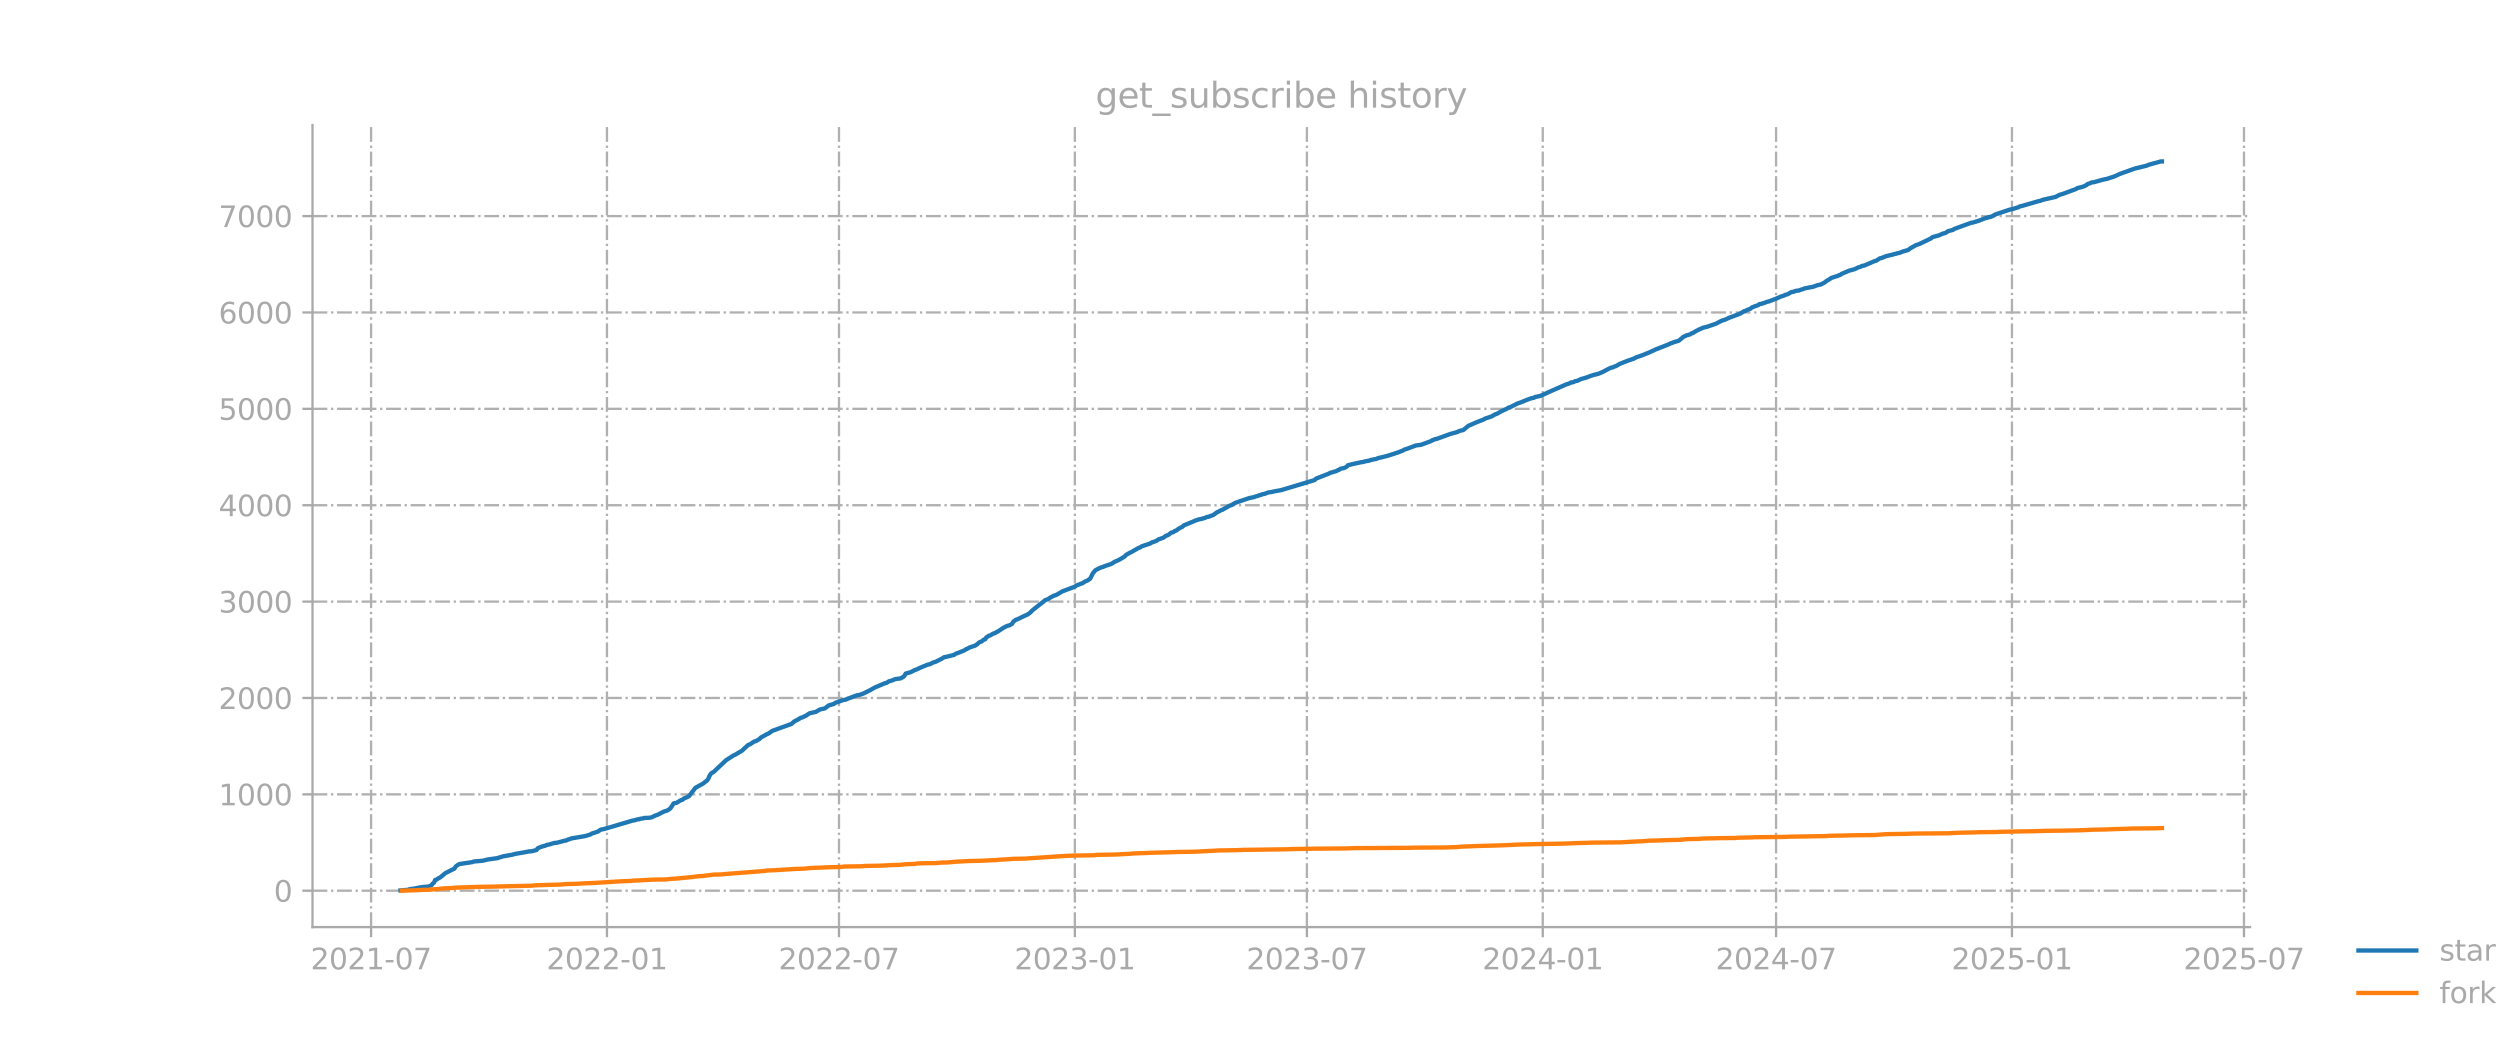 <?xml version="1.0" encoding="utf-8" standalone="no"?>
<!DOCTYPE svg PUBLIC "-//W3C//DTD SVG 1.1//EN"
  "http://www.w3.org/Graphics/SVG/1.1/DTD/svg11.dtd">
<svg xmlns:xlink="http://www.w3.org/1999/xlink" width="864pt" height="360pt" viewBox="0 0 864 360" xmlns="http://www.w3.org/2000/svg" version="1.1">
 <defs>
  <style type="text/css">*{stroke-linejoin: round; stroke-linecap: butt}</style>
 </defs>
 <g id="figure_1">
  <g id="patch_1">
   <path d="M 0 360 
L 864 360 
L 864 0 
L 0 0 
L 0 360 
z
" style="fill: none; opacity: 0"/>
  </g>
  <g id="axes_1">
   <g id="patch_2">
    <path d="M 108 320.4 
L 777.6 320.4 
L 777.6 43.2 
L 108 43.2 
L 108 320.4 
z
" style="fill: none; opacity: 0"/>
   </g>
   <g id="matplotlib.axis_1">
    <g id="xtick_1">
     <g id="line2d_1">
      <path d="M 128.247 320.4 
L 128.247 43.2 
" clip-path="url(#p88b73cd149)" style="fill: none; stroke-dasharray: 5.12,1.28,0.8,1.28; stroke-dashoffset: 0; stroke: #b0b0b0; stroke-width: 0.8"/>
     </g>
     <g id="line2d_2">
      <defs>
       <path id="m4a2de4c0ce" d="M 0 0 
L 0 3.5 
" style="stroke: #a9a9a9; stroke-width: 0.8"/>
      </defs>
      <g>
       <use xlink:href="#m4a2de4c0ce" x="128.247" y="320.4" style="fill: #a9a9a9; stroke: #a9a9a9; stroke-width: 0.8"/>
      </g>
     </g>
     <g id="text_1">
      <!-- 2021-07 -->
      <g style="fill: #a9a9a9" transform="translate(107.355 334.998) scale(0.1 -0.1)">
       <defs>
        <path id="DejaVuSans-32" d="M 1228 531 
L 3431 531 
L 3431 0 
L 469 0 
L 469 531 
Q 828 903 1448 1529 
Q 2069 2156 2228 2338 
Q 2531 2678 2651 2914 
Q 2772 3150 2772 3378 
Q 2772 3750 2511 3984 
Q 2250 4219 1831 4219 
Q 1534 4219 1204 4116 
Q 875 4013 500 3803 
L 500 4441 
Q 881 4594 1212 4672 
Q 1544 4750 1819 4750 
Q 2544 4750 2975 4387 
Q 3406 4025 3406 3419 
Q 3406 3131 3298 2873 
Q 3191 2616 2906 2266 
Q 2828 2175 2409 1742 
Q 1991 1309 1228 531 
z
" transform="scale(0.016)"/>
        <path id="DejaVuSans-30" d="M 2034 4250 
Q 1547 4250 1301 3770 
Q 1056 3291 1056 2328 
Q 1056 1369 1301 889 
Q 1547 409 2034 409 
Q 2525 409 2770 889 
Q 3016 1369 3016 2328 
Q 3016 3291 2770 3770 
Q 2525 4250 2034 4250 
z
M 2034 4750 
Q 2819 4750 3233 4129 
Q 3647 3509 3647 2328 
Q 3647 1150 3233 529 
Q 2819 -91 2034 -91 
Q 1250 -91 836 529 
Q 422 1150 422 2328 
Q 422 3509 836 4129 
Q 1250 4750 2034 4750 
z
" transform="scale(0.016)"/>
        <path id="DejaVuSans-31" d="M 794 531 
L 1825 531 
L 1825 4091 
L 703 3866 
L 703 4441 
L 1819 4666 
L 2450 4666 
L 2450 531 
L 3481 531 
L 3481 0 
L 794 0 
L 794 531 
z
" transform="scale(0.016)"/>
        <path id="DejaVuSans-2d" d="M 313 2009 
L 1997 2009 
L 1997 1497 
L 313 1497 
L 313 2009 
z
" transform="scale(0.016)"/>
        <path id="DejaVuSans-37" d="M 525 4666 
L 3525 4666 
L 3525 4397 
L 1831 0 
L 1172 0 
L 2766 4134 
L 525 4134 
L 525 4666 
z
" transform="scale(0.016)"/>
       </defs>
       <use xlink:href="#DejaVuSans-32"/>
       <use xlink:href="#DejaVuSans-30" transform="translate(63.623 0)"/>
       <use xlink:href="#DejaVuSans-32" transform="translate(127.246 0)"/>
       <use xlink:href="#DejaVuSans-31" transform="translate(190.869 0)"/>
       <use xlink:href="#DejaVuSans-2d" transform="translate(254.492 0)"/>
       <use xlink:href="#DejaVuSans-30" transform="translate(290.576 0)"/>
       <use xlink:href="#DejaVuSans-37" transform="translate(354.199 0)"/>
      </g>
     </g>
    </g>
    <g id="xtick_2">
     <g id="line2d_3">
      <path d="M 209.765 320.4 
L 209.765 43.2 
" clip-path="url(#p88b73cd149)" style="fill: none; stroke-dasharray: 5.12,1.28,0.8,1.28; stroke-dashoffset: 0; stroke: #b0b0b0; stroke-width: 0.8"/>
     </g>
     <g id="line2d_4">
      <g>
       <use xlink:href="#m4a2de4c0ce" x="209.765" y="320.4" style="fill: #a9a9a9; stroke: #a9a9a9; stroke-width: 0.8"/>
      </g>
     </g>
     <g id="text_2">
      <!-- 2022-01 -->
      <g style="fill: #a9a9a9" transform="translate(188.873 334.998) scale(0.1 -0.1)">
       <use xlink:href="#DejaVuSans-32"/>
       <use xlink:href="#DejaVuSans-30" transform="translate(63.623 0)"/>
       <use xlink:href="#DejaVuSans-32" transform="translate(127.246 0)"/>
       <use xlink:href="#DejaVuSans-32" transform="translate(190.869 0)"/>
       <use xlink:href="#DejaVuSans-2d" transform="translate(254.492 0)"/>
       <use xlink:href="#DejaVuSans-30" transform="translate(290.576 0)"/>
       <use xlink:href="#DejaVuSans-31" transform="translate(354.199 0)"/>
      </g>
     </g>
    </g>
    <g id="xtick_3">
     <g id="line2d_5">
      <path d="M 289.954 320.4 
L 289.954 43.2 
" clip-path="url(#p88b73cd149)" style="fill: none; stroke-dasharray: 5.12,1.28,0.8,1.28; stroke-dashoffset: 0; stroke: #b0b0b0; stroke-width: 0.8"/>
     </g>
     <g id="line2d_6">
      <g>
       <use xlink:href="#m4a2de4c0ce" x="289.954" y="320.4" style="fill: #a9a9a9; stroke: #a9a9a9; stroke-width: 0.8"/>
      </g>
     </g>
     <g id="text_3">
      <!-- 2022-07 -->
      <g style="fill: #a9a9a9" transform="translate(269.062 334.998) scale(0.1 -0.1)">
       <use xlink:href="#DejaVuSans-32"/>
       <use xlink:href="#DejaVuSans-30" transform="translate(63.623 0)"/>
       <use xlink:href="#DejaVuSans-32" transform="translate(127.246 0)"/>
       <use xlink:href="#DejaVuSans-32" transform="translate(190.869 0)"/>
       <use xlink:href="#DejaVuSans-2d" transform="translate(254.492 0)"/>
       <use xlink:href="#DejaVuSans-30" transform="translate(290.576 0)"/>
       <use xlink:href="#DejaVuSans-37" transform="translate(354.199 0)"/>
      </g>
     </g>
    </g>
    <g id="xtick_4">
     <g id="line2d_7">
      <path d="M 371.472 320.4 
L 371.472 43.2 
" clip-path="url(#p88b73cd149)" style="fill: none; stroke-dasharray: 5.12,1.28,0.8,1.28; stroke-dashoffset: 0; stroke: #b0b0b0; stroke-width: 0.8"/>
     </g>
     <g id="line2d_8">
      <g>
       <use xlink:href="#m4a2de4c0ce" x="371.472" y="320.4" style="fill: #a9a9a9; stroke: #a9a9a9; stroke-width: 0.8"/>
      </g>
     </g>
     <g id="text_4">
      <!-- 2023-01 -->
      <g style="fill: #a9a9a9" transform="translate(350.58 334.998) scale(0.1 -0.1)">
       <defs>
        <path id="DejaVuSans-33" d="M 2597 2516 
Q 3050 2419 3304 2112 
Q 3559 1806 3559 1356 
Q 3559 666 3084 287 
Q 2609 -91 1734 -91 
Q 1441 -91 1130 -33 
Q 819 25 488 141 
L 488 750 
Q 750 597 1062 519 
Q 1375 441 1716 441 
Q 2309 441 2620 675 
Q 2931 909 2931 1356 
Q 2931 1769 2642 2001 
Q 2353 2234 1838 2234 
L 1294 2234 
L 1294 2753 
L 1863 2753 
Q 2328 2753 2575 2939 
Q 2822 3125 2822 3475 
Q 2822 3834 2567 4026 
Q 2313 4219 1838 4219 
Q 1578 4219 1281 4162 
Q 984 4106 628 3988 
L 628 4550 
Q 988 4650 1302 4700 
Q 1616 4750 1894 4750 
Q 2613 4750 3031 4423 
Q 3450 4097 3450 3541 
Q 3450 3153 3228 2886 
Q 3006 2619 2597 2516 
z
" transform="scale(0.016)"/>
       </defs>
       <use xlink:href="#DejaVuSans-32"/>
       <use xlink:href="#DejaVuSans-30" transform="translate(63.623 0)"/>
       <use xlink:href="#DejaVuSans-32" transform="translate(127.246 0)"/>
       <use xlink:href="#DejaVuSans-33" transform="translate(190.869 0)"/>
       <use xlink:href="#DejaVuSans-2d" transform="translate(254.492 0)"/>
       <use xlink:href="#DejaVuSans-30" transform="translate(290.576 0)"/>
       <use xlink:href="#DejaVuSans-31" transform="translate(354.199 0)"/>
      </g>
     </g>
    </g>
    <g id="xtick_5">
     <g id="line2d_9">
      <path d="M 451.661 320.4 
L 451.661 43.2 
" clip-path="url(#p88b73cd149)" style="fill: none; stroke-dasharray: 5.12,1.28,0.8,1.28; stroke-dashoffset: 0; stroke: #b0b0b0; stroke-width: 0.8"/>
     </g>
     <g id="line2d_10">
      <g>
       <use xlink:href="#m4a2de4c0ce" x="451.661" y="320.4" style="fill: #a9a9a9; stroke: #a9a9a9; stroke-width: 0.8"/>
      </g>
     </g>
     <g id="text_5">
      <!-- 2023-07 -->
      <g style="fill: #a9a9a9" transform="translate(430.769 334.998) scale(0.1 -0.1)">
       <use xlink:href="#DejaVuSans-32"/>
       <use xlink:href="#DejaVuSans-30" transform="translate(63.623 0)"/>
       <use xlink:href="#DejaVuSans-32" transform="translate(127.246 0)"/>
       <use xlink:href="#DejaVuSans-33" transform="translate(190.869 0)"/>
       <use xlink:href="#DejaVuSans-2d" transform="translate(254.492 0)"/>
       <use xlink:href="#DejaVuSans-30" transform="translate(290.576 0)"/>
       <use xlink:href="#DejaVuSans-37" transform="translate(354.199 0)"/>
      </g>
     </g>
    </g>
    <g id="xtick_6">
     <g id="line2d_11">
      <path d="M 533.179 320.4 
L 533.179 43.2 
" clip-path="url(#p88b73cd149)" style="fill: none; stroke-dasharray: 5.12,1.28,0.8,1.28; stroke-dashoffset: 0; stroke: #b0b0b0; stroke-width: 0.8"/>
     </g>
     <g id="line2d_12">
      <g>
       <use xlink:href="#m4a2de4c0ce" x="533.179" y="320.4" style="fill: #a9a9a9; stroke: #a9a9a9; stroke-width: 0.8"/>
      </g>
     </g>
     <g id="text_6">
      <!-- 2024-01 -->
      <g style="fill: #a9a9a9" transform="translate(512.287 334.998) scale(0.1 -0.1)">
       <defs>
        <path id="DejaVuSans-34" d="M 2419 4116 
L 825 1625 
L 2419 1625 
L 2419 4116 
z
M 2253 4666 
L 3047 4666 
L 3047 1625 
L 3713 1625 
L 3713 1100 
L 3047 1100 
L 3047 0 
L 2419 0 
L 2419 1100 
L 313 1100 
L 313 1709 
L 2253 4666 
z
" transform="scale(0.016)"/>
       </defs>
       <use xlink:href="#DejaVuSans-32"/>
       <use xlink:href="#DejaVuSans-30" transform="translate(63.623 0)"/>
       <use xlink:href="#DejaVuSans-32" transform="translate(127.246 0)"/>
       <use xlink:href="#DejaVuSans-34" transform="translate(190.869 0)"/>
       <use xlink:href="#DejaVuSans-2d" transform="translate(254.492 0)"/>
       <use xlink:href="#DejaVuSans-30" transform="translate(290.576 0)"/>
       <use xlink:href="#DejaVuSans-31" transform="translate(354.199 0)"/>
      </g>
     </g>
    </g>
    <g id="xtick_7">
     <g id="line2d_13">
      <path d="M 613.811 320.4 
L 613.811 43.2 
" clip-path="url(#p88b73cd149)" style="fill: none; stroke-dasharray: 5.12,1.28,0.8,1.28; stroke-dashoffset: 0; stroke: #b0b0b0; stroke-width: 0.8"/>
     </g>
     <g id="line2d_14">
      <g>
       <use xlink:href="#m4a2de4c0ce" x="613.811" y="320.4" style="fill: #a9a9a9; stroke: #a9a9a9; stroke-width: 0.8"/>
      </g>
     </g>
     <g id="text_7">
      <!-- 2024-07 -->
      <g style="fill: #a9a9a9" transform="translate(592.919 334.998) scale(0.1 -0.1)">
       <use xlink:href="#DejaVuSans-32"/>
       <use xlink:href="#DejaVuSans-30" transform="translate(63.623 0)"/>
       <use xlink:href="#DejaVuSans-32" transform="translate(127.246 0)"/>
       <use xlink:href="#DejaVuSans-34" transform="translate(190.869 0)"/>
       <use xlink:href="#DejaVuSans-2d" transform="translate(254.492 0)"/>
       <use xlink:href="#DejaVuSans-30" transform="translate(290.576 0)"/>
       <use xlink:href="#DejaVuSans-37" transform="translate(354.199 0)"/>
      </g>
     </g>
    </g>
    <g id="xtick_8">
     <g id="line2d_15">
      <path d="M 695.329 320.4 
L 695.329 43.2 
" clip-path="url(#p88b73cd149)" style="fill: none; stroke-dasharray: 5.12,1.28,0.8,1.28; stroke-dashoffset: 0; stroke: #b0b0b0; stroke-width: 0.8"/>
     </g>
     <g id="line2d_16">
      <g>
       <use xlink:href="#m4a2de4c0ce" x="695.329" y="320.4" style="fill: #a9a9a9; stroke: #a9a9a9; stroke-width: 0.8"/>
      </g>
     </g>
     <g id="text_8">
      <!-- 2025-01 -->
      <g style="fill: #a9a9a9" transform="translate(674.437 334.998) scale(0.1 -0.1)">
       <defs>
        <path id="DejaVuSans-35" d="M 691 4666 
L 3169 4666 
L 3169 4134 
L 1269 4134 
L 1269 2991 
Q 1406 3038 1543 3061 
Q 1681 3084 1819 3084 
Q 2600 3084 3056 2656 
Q 3513 2228 3513 1497 
Q 3513 744 3044 326 
Q 2575 -91 1722 -91 
Q 1428 -91 1123 -41 
Q 819 9 494 109 
L 494 744 
Q 775 591 1075 516 
Q 1375 441 1709 441 
Q 2250 441 2565 725 
Q 2881 1009 2881 1497 
Q 2881 1984 2565 2268 
Q 2250 2553 1709 2553 
Q 1456 2553 1204 2497 
Q 953 2441 691 2322 
L 691 4666 
z
" transform="scale(0.016)"/>
       </defs>
       <use xlink:href="#DejaVuSans-32"/>
       <use xlink:href="#DejaVuSans-30" transform="translate(63.623 0)"/>
       <use xlink:href="#DejaVuSans-32" transform="translate(127.246 0)"/>
       <use xlink:href="#DejaVuSans-35" transform="translate(190.869 0)"/>
       <use xlink:href="#DejaVuSans-2d" transform="translate(254.492 0)"/>
       <use xlink:href="#DejaVuSans-30" transform="translate(290.576 0)"/>
       <use xlink:href="#DejaVuSans-31" transform="translate(354.199 0)"/>
      </g>
     </g>
    </g>
    <g id="xtick_9">
     <g id="line2d_17">
      <path d="M 775.518 320.4 
L 775.518 43.2 
" clip-path="url(#p88b73cd149)" style="fill: none; stroke-dasharray: 5.12,1.28,0.8,1.28; stroke-dashoffset: 0; stroke: #b0b0b0; stroke-width: 0.8"/>
     </g>
     <g id="line2d_18">
      <g>
       <use xlink:href="#m4a2de4c0ce" x="775.518" y="320.4" style="fill: #a9a9a9; stroke: #a9a9a9; stroke-width: 0.8"/>
      </g>
     </g>
     <g id="text_9">
      <!-- 2025-07 -->
      <g style="fill: #a9a9a9" transform="translate(754.626 334.998) scale(0.1 -0.1)">
       <use xlink:href="#DejaVuSans-32"/>
       <use xlink:href="#DejaVuSans-30" transform="translate(63.623 0)"/>
       <use xlink:href="#DejaVuSans-32" transform="translate(127.246 0)"/>
       <use xlink:href="#DejaVuSans-35" transform="translate(190.869 0)"/>
       <use xlink:href="#DejaVuSans-2d" transform="translate(254.492 0)"/>
       <use xlink:href="#DejaVuSans-30" transform="translate(290.576 0)"/>
       <use xlink:href="#DejaVuSans-37" transform="translate(354.199 0)"/>
      </g>
     </g>
    </g>
   </g>
   <g id="matplotlib.axis_2">
    <g id="ytick_1">
     <g id="line2d_19">
      <path d="M 108 307.833 
L 777.6 307.833 
" clip-path="url(#p88b73cd149)" style="fill: none; stroke-dasharray: 5.12,1.28,0.8,1.28; stroke-dashoffset: 0; stroke: #b0b0b0; stroke-width: 0.8"/>
     </g>
     <g id="line2d_20">
      <defs>
       <path id="m2349297f2f" d="M 0 0 
L -3.5 0 
" style="stroke: #a9a9a9; stroke-width: 0.8"/>
      </defs>
      <g>
       <use xlink:href="#m2349297f2f" x="108" y="307.833" style="fill: #a9a9a9; stroke: #a9a9a9; stroke-width: 0.8"/>
      </g>
     </g>
     <g id="text_10">
      <!-- 0 -->
      <g style="fill: #a9a9a9" transform="translate(94.638 311.633) scale(0.1 -0.1)">
       <use xlink:href="#DejaVuSans-30"/>
      </g>
     </g>
    </g>
    <g id="ytick_2">
     <g id="line2d_21">
      <path d="M 108 274.526 
L 777.6 274.526 
" clip-path="url(#p88b73cd149)" style="fill: none; stroke-dasharray: 5.12,1.28,0.8,1.28; stroke-dashoffset: 0; stroke: #b0b0b0; stroke-width: 0.8"/>
     </g>
     <g id="line2d_22">
      <g>
       <use xlink:href="#m2349297f2f" x="108" y="274.526" style="fill: #a9a9a9; stroke: #a9a9a9; stroke-width: 0.8"/>
      </g>
     </g>
     <g id="text_11">
      <!-- 1000 -->
      <g style="fill: #a9a9a9" transform="translate(75.55 278.326) scale(0.1 -0.1)">
       <use xlink:href="#DejaVuSans-31"/>
       <use xlink:href="#DejaVuSans-30" transform="translate(63.623 0)"/>
       <use xlink:href="#DejaVuSans-30" transform="translate(127.246 0)"/>
       <use xlink:href="#DejaVuSans-30" transform="translate(190.869 0)"/>
      </g>
     </g>
    </g>
    <g id="ytick_3">
     <g id="line2d_23">
      <path d="M 108 241.22 
L 777.6 241.22 
" clip-path="url(#p88b73cd149)" style="fill: none; stroke-dasharray: 5.12,1.28,0.8,1.28; stroke-dashoffset: 0; stroke: #b0b0b0; stroke-width: 0.8"/>
     </g>
     <g id="line2d_24">
      <g>
       <use xlink:href="#m2349297f2f" x="108" y="241.22" style="fill: #a9a9a9; stroke: #a9a9a9; stroke-width: 0.8"/>
      </g>
     </g>
     <g id="text_12">
      <!-- 2000 -->
      <g style="fill: #a9a9a9" transform="translate(75.55 245.019) scale(0.1 -0.1)">
       <use xlink:href="#DejaVuSans-32"/>
       <use xlink:href="#DejaVuSans-30" transform="translate(63.623 0)"/>
       <use xlink:href="#DejaVuSans-30" transform="translate(127.246 0)"/>
       <use xlink:href="#DejaVuSans-30" transform="translate(190.869 0)"/>
      </g>
     </g>
    </g>
    <g id="ytick_4">
     <g id="line2d_25">
      <path d="M 108 207.913 
L 777.6 207.913 
" clip-path="url(#p88b73cd149)" style="fill: none; stroke-dasharray: 5.12,1.28,0.8,1.28; stroke-dashoffset: 0; stroke: #b0b0b0; stroke-width: 0.8"/>
     </g>
     <g id="line2d_26">
      <g>
       <use xlink:href="#m2349297f2f" x="108" y="207.913" style="fill: #a9a9a9; stroke: #a9a9a9; stroke-width: 0.8"/>
      </g>
     </g>
     <g id="text_13">
      <!-- 3000 -->
      <g style="fill: #a9a9a9" transform="translate(75.55 211.712) scale(0.1 -0.1)">
       <use xlink:href="#DejaVuSans-33"/>
       <use xlink:href="#DejaVuSans-30" transform="translate(63.623 0)"/>
       <use xlink:href="#DejaVuSans-30" transform="translate(127.246 0)"/>
       <use xlink:href="#DejaVuSans-30" transform="translate(190.869 0)"/>
      </g>
     </g>
    </g>
    <g id="ytick_5">
     <g id="line2d_27">
      <path d="M 108 174.606 
L 777.6 174.606 
" clip-path="url(#p88b73cd149)" style="fill: none; stroke-dasharray: 5.12,1.28,0.8,1.28; stroke-dashoffset: 0; stroke: #b0b0b0; stroke-width: 0.8"/>
     </g>
     <g id="line2d_28">
      <g>
       <use xlink:href="#m2349297f2f" x="108" y="174.606" style="fill: #a9a9a9; stroke: #a9a9a9; stroke-width: 0.8"/>
      </g>
     </g>
     <g id="text_14">
      <!-- 4000 -->
      <g style="fill: #a9a9a9" transform="translate(75.55 178.405) scale(0.1 -0.1)">
       <use xlink:href="#DejaVuSans-34"/>
       <use xlink:href="#DejaVuSans-30" transform="translate(63.623 0)"/>
       <use xlink:href="#DejaVuSans-30" transform="translate(127.246 0)"/>
       <use xlink:href="#DejaVuSans-30" transform="translate(190.869 0)"/>
      </g>
     </g>
    </g>
    <g id="ytick_6">
     <g id="line2d_29">
      <path d="M 108 141.299 
L 777.6 141.299 
" clip-path="url(#p88b73cd149)" style="fill: none; stroke-dasharray: 5.12,1.28,0.8,1.28; stroke-dashoffset: 0; stroke: #b0b0b0; stroke-width: 0.8"/>
     </g>
     <g id="line2d_30">
      <g>
       <use xlink:href="#m2349297f2f" x="108" y="141.299" style="fill: #a9a9a9; stroke: #a9a9a9; stroke-width: 0.8"/>
      </g>
     </g>
     <g id="text_15">
      <!-- 5000 -->
      <g style="fill: #a9a9a9" transform="translate(75.55 145.098) scale(0.1 -0.1)">
       <use xlink:href="#DejaVuSans-35"/>
       <use xlink:href="#DejaVuSans-30" transform="translate(63.623 0)"/>
       <use xlink:href="#DejaVuSans-30" transform="translate(127.246 0)"/>
       <use xlink:href="#DejaVuSans-30" transform="translate(190.869 0)"/>
      </g>
     </g>
    </g>
    <g id="ytick_7">
     <g id="line2d_31">
      <path d="M 108 107.992 
L 777.6 107.992 
" clip-path="url(#p88b73cd149)" style="fill: none; stroke-dasharray: 5.12,1.28,0.8,1.28; stroke-dashoffset: 0; stroke: #b0b0b0; stroke-width: 0.8"/>
     </g>
     <g id="line2d_32">
      <g>
       <use xlink:href="#m2349297f2f" x="108" y="107.992" style="fill: #a9a9a9; stroke: #a9a9a9; stroke-width: 0.8"/>
      </g>
     </g>
     <g id="text_16">
      <!-- 6000 -->
      <g style="fill: #a9a9a9" transform="translate(75.55 111.791) scale(0.1 -0.1)">
       <defs>
        <path id="DejaVuSans-36" d="M 2113 2584 
Q 1688 2584 1439 2293 
Q 1191 2003 1191 1497 
Q 1191 994 1439 701 
Q 1688 409 2113 409 
Q 2538 409 2786 701 
Q 3034 994 3034 1497 
Q 3034 2003 2786 2293 
Q 2538 2584 2113 2584 
z
M 3366 4563 
L 3366 3988 
Q 3128 4100 2886 4159 
Q 2644 4219 2406 4219 
Q 1781 4219 1451 3797 
Q 1122 3375 1075 2522 
Q 1259 2794 1537 2939 
Q 1816 3084 2150 3084 
Q 2853 3084 3261 2657 
Q 3669 2231 3669 1497 
Q 3669 778 3244 343 
Q 2819 -91 2113 -91 
Q 1303 -91 875 529 
Q 447 1150 447 2328 
Q 447 3434 972 4092 
Q 1497 4750 2381 4750 
Q 2619 4750 2861 4703 
Q 3103 4656 3366 4563 
z
" transform="scale(0.016)"/>
       </defs>
       <use xlink:href="#DejaVuSans-36"/>
       <use xlink:href="#DejaVuSans-30" transform="translate(63.623 0)"/>
       <use xlink:href="#DejaVuSans-30" transform="translate(127.246 0)"/>
       <use xlink:href="#DejaVuSans-30" transform="translate(190.869 0)"/>
      </g>
     </g>
    </g>
    <g id="ytick_8">
     <g id="line2d_33">
      <path d="M 108 74.685 
L 777.6 74.685 
" clip-path="url(#p88b73cd149)" style="fill: none; stroke-dasharray: 5.12,1.28,0.8,1.28; stroke-dashoffset: 0; stroke: #b0b0b0; stroke-width: 0.8"/>
     </g>
     <g id="line2d_34">
      <g>
       <use xlink:href="#m2349297f2f" x="108" y="74.685" style="fill: #a9a9a9; stroke: #a9a9a9; stroke-width: 0.8"/>
      </g>
     </g>
     <g id="text_17">
      <!-- 7000 -->
      <g style="fill: #a9a9a9" transform="translate(75.55 78.484) scale(0.1 -0.1)">
       <use xlink:href="#DejaVuSans-37"/>
       <use xlink:href="#DejaVuSans-30" transform="translate(63.623 0)"/>
       <use xlink:href="#DejaVuSans-30" transform="translate(127.246 0)"/>
       <use xlink:href="#DejaVuSans-30" transform="translate(190.869 0)"/>
      </g>
     </g>
    </g>
   </g>
   <g id="line2d_35">
    <path d="M 138.436 307.733 
L 141.095 307.5 
L 141.538 307.3 
L 143.31 307.067 
L 145.082 306.701 
L 145.968 306.568 
L 148.183 306.368 
L 149.069 306.001 
L 149.512 305.402 
L 149.955 305.102 
L 150.398 304.103 
L 150.841 304.036 
L 151.284 303.67 
L 152.17 303.204 
L 153.943 301.738 
L 155.715 300.839 
L 157.044 300.206 
L 157.487 299.473 
L 158.373 298.807 
L 158.816 298.607 
L 163.246 297.941 
L 163.689 297.741 
L 166.79 297.475 
L 168.563 297.042 
L 172.107 296.542 
L 172.55 296.309 
L 172.993 296.243 
L 173.879 295.943 
L 176.98 295.41 
L 177.866 295.143 
L 181.854 294.444 
L 182.74 294.244 
L 183.626 294.211 
L 185.398 293.778 
L 185.841 293.145 
L 187.17 292.612 
L 188.499 292.246 
L 188.942 292.013 
L 189.828 291.846 
L 191.6 291.313 
L 192.486 291.246 
L 193.372 291.013 
L 195.145 290.547 
L 195.588 290.514 
L 196.474 290.081 
L 196.917 290.014 
L 197.36 289.781 
L 202.233 288.948 
L 204.005 288.415 
L 204.448 288.116 
L 206.663 287.383 
L 207.55 286.75 
L 208.879 286.484 
L 218.625 283.586 
L 219.068 283.553 
L 220.397 283.153 
L 220.84 283.153 
L 221.284 282.953 
L 222.17 282.853 
L 222.613 282.687 
L 224.385 282.62 
L 225.271 282.453 
L 226.157 281.987 
L 227.486 281.488 
L 228.372 281.021 
L 229.258 280.555 
L 230.144 280.255 
L 230.587 280.122 
L 231.473 279.556 
L 231.916 279.056 
L 232.802 277.657 
L 233.245 277.524 
L 233.688 277.524 
L 235.018 276.725 
L 235.461 276.492 
L 235.904 276.392 
L 236.347 275.959 
L 237.233 275.592 
L 238.119 275.159 
L 240.334 272.262 
L 242.992 270.796 
L 243.878 270.063 
L 244.321 269.797 
L 244.764 269.164 
L 245.207 268.131 
L 245.65 267.432 
L 246.093 267.066 
L 246.536 266.866 
L 250.081 263.535 
L 250.967 262.702 
L 253.625 261.004 
L 254.068 260.837 
L 255.84 259.771 
L 256.283 259.572 
L 258.498 257.507 
L 259.384 257.14 
L 260.27 256.507 
L 260.713 256.241 
L 261.156 256.174 
L 262.486 255.408 
L 262.929 254.909 
L 265.144 253.676 
L 265.587 253.51 
L 266.916 252.577 
L 273.561 250.179 
L 274.447 249.346 
L 275.777 248.68 
L 276.663 248.114 
L 277.549 247.848 
L 277.992 247.548 
L 278.435 247.415 
L 279.764 246.515 
L 281.979 246.016 
L 283.308 245.216 
L 284.637 244.917 
L 285.08 244.817 
L 286.409 243.784 
L 288.182 243.285 
L 288.625 242.918 
L 291.283 241.986 
L 292.169 241.819 
L 293.055 241.453 
L 296.156 240.287 
L 297.042 240.154 
L 298.371 239.687 
L 300.586 238.588 
L 302.359 237.589 
L 305.903 236.09 
L 306.346 236.024 
L 307.232 235.457 
L 308.118 235.224 
L 309.447 234.691 
L 311.219 234.458 
L 312.105 233.992 
L 312.548 233.592 
L 312.991 232.793 
L 314.763 232.293 
L 316.093 231.594 
L 316.979 231.294 
L 317.865 230.828 
L 320.523 229.729 
L 321.409 229.529 
L 322.295 229.062 
L 322.738 228.863 
L 323.181 228.796 
L 325.396 227.697 
L 326.282 227.131 
L 327.611 226.864 
L 329.827 226.298 
L 330.27 225.932 
L 331.156 225.632 
L 333.371 224.733 
L 333.814 224.4 
L 334.257 224.233 
L 335.143 223.733 
L 336.915 223.167 
L 337.801 222.601 
L 338.244 222.135 
L 338.687 221.868 
L 339.13 221.768 
L 340.016 221.036 
L 340.459 220.969 
L 340.902 220.236 
L 341.345 220.036 
L 341.788 219.67 
L 342.232 219.603 
L 343.118 219.037 
L 344.004 218.737 
L 344.447 218.404 
L 344.89 218.238 
L 346.662 217.039 
L 347.991 216.339 
L 348.877 216.106 
L 349.763 215.607 
L 350.206 214.84 
L 351.092 214.174 
L 351.535 214.074 
L 354.193 212.775 
L 355.079 212.409 
L 355.966 211.776 
L 356.852 210.877 
L 360.839 207.746 
L 361.282 207.38 
L 362.168 207.08 
L 363.054 206.48 
L 364.383 205.781 
L 364.826 205.714 
L 366.155 204.982 
L 367.041 204.415 
L 371.472 202.75 
L 371.915 202.384 
L 373.687 201.684 
L 374.13 201.551 
L 375.016 200.951 
L 375.902 200.585 
L 376.788 199.952 
L 377.674 198.154 
L 378.56 197.088 
L 379.889 196.388 
L 380.775 196.022 
L 381.218 195.955 
L 381.661 195.689 
L 383.877 194.956 
L 384.32 194.756 
L 385.206 194.157 
L 386.535 193.591 
L 387.421 193.091 
L 388.307 192.558 
L 388.75 192.258 
L 389.193 191.759 
L 390.522 190.993 
L 390.965 190.826 
L 391.851 190.293 
L 393.623 189.294 
L 394.066 189.194 
L 394.509 188.828 
L 397.611 187.795 
L 398.054 187.462 
L 398.94 187.196 
L 399.826 186.829 
L 400.269 186.463 
L 402.041 185.83 
L 402.927 185.197 
L 403.813 184.831 
L 404.699 184.131 
L 405.585 183.865 
L 406.028 183.465 
L 406.471 183.399 
L 407.357 182.699 
L 408.243 182.233 
L 408.686 182.033 
L 409.129 181.567 
L 412.231 180.301 
L 413.117 179.902 
L 414.446 179.469 
L 415.332 179.335 
L 415.775 179.135 
L 416.218 179.069 
L 417.104 178.669 
L 417.547 178.636 
L 419.319 177.97 
L 420.648 177.004 
L 421.091 176.837 
L 421.977 176.338 
L 422.42 176.204 
L 425.079 174.706 
L 425.522 174.606 
L 426.851 173.806 
L 428.18 173.34 
L 429.066 173.04 
L 430.838 172.441 
L 431.724 172.141 
L 433.496 171.775 
L 433.939 171.575 
L 434.825 171.342 
L 435.268 171.142 
L 435.711 171.075 
L 436.155 170.842 
L 437.041 170.675 
L 438.37 170.176 
L 439.256 170.076 
L 440.585 169.776 
L 442.8 169.377 
L 454.319 165.913 
L 454.762 165.446 
L 455.648 165.08 
L 459.192 163.714 
L 459.635 163.448 
L 460.964 163.048 
L 461.85 162.815 
L 462.293 162.515 
L 462.736 162.415 
L 463.18 162.016 
L 464.509 161.749 
L 465.395 161.316 
L 465.838 160.783 
L 467.61 160.35 
L 470.711 159.684 
L 471.154 159.684 
L 471.597 159.484 
L 473.369 159.151 
L 473.812 158.951 
L 475.584 158.618 
L 476.471 158.252 
L 477.357 158.085 
L 479.572 157.519 
L 481.344 156.953 
L 481.787 156.853 
L 482.23 156.62 
L 483.116 156.387 
L 484.002 156.02 
L 484.888 155.687 
L 485.331 155.388 
L 486.217 155.121 
L 489.318 153.955 
L 491.091 153.722 
L 494.635 152.423 
L 495.078 152.09 
L 495.521 151.99 
L 495.964 151.757 
L 496.407 151.724 
L 501.28 149.959 
L 503.496 149.359 
L 504.382 148.926 
L 505.711 148.626 
L 507.483 147.161 
L 509.255 146.395 
L 510.141 145.995 
L 512.799 144.963 
L 513.242 144.663 
L 515.457 143.93 
L 516.787 143.164 
L 517.23 143.064 
L 519.002 142.065 
L 520.774 141.266 
L 521.217 140.932 
L 522.103 140.633 
L 524.318 139.5 
L 525.647 139.034 
L 527.419 138.301 
L 528.748 137.802 
L 529.191 137.635 
L 530.077 137.502 
L 530.521 137.202 
L 532.293 136.836 
L 533.179 136.469 
L 534.951 135.637 
L 541.153 132.905 
L 542.482 132.472 
L 542.925 132.173 
L 543.812 132.073 
L 544.255 131.773 
L 545.141 131.607 
L 546.027 131.174 
L 546.47 130.974 
L 547.356 130.741 
L 548.242 130.474 
L 549.571 129.974 
L 550.9 129.541 
L 552.229 129.242 
L 554.001 128.509 
L 554.887 128.009 
L 556.659 127.11 
L 557.546 126.91 
L 557.989 126.644 
L 558.432 126.544 
L 559.761 125.778 
L 560.647 125.411 
L 562.419 124.712 
L 564.634 123.946 
L 565.52 123.48 
L 567.735 122.714 
L 570.393 121.614 
L 572.166 120.782 
L 576.596 119.05 
L 577.482 118.617 
L 577.925 118.517 
L 578.368 118.284 
L 580.14 117.784 
L 581.912 116.319 
L 582.355 116.185 
L 582.798 115.919 
L 584.128 115.553 
L 584.571 115.22 
L 585.014 115.12 
L 585.9 114.553 
L 587.229 113.854 
L 588.115 113.488 
L 588.558 113.254 
L 589.887 112.955 
L 592.102 112.189 
L 592.988 111.889 
L 594.317 111.189 
L 595.203 110.756 
L 596.089 110.523 
L 597.418 109.89 
L 601.406 108.392 
L 602.735 107.559 
L 603.178 107.459 
L 604.064 107.026 
L 604.95 106.693 
L 605.393 106.293 
L 606.279 105.927 
L 607.608 105.461 
L 608.051 105.094 
L 608.494 105.061 
L 609.38 104.794 
L 610.266 104.495 
L 610.709 104.295 
L 611.153 104.228 
L 612.482 103.729 
L 613.811 103.229 
L 615.583 102.43 
L 616.469 102.197 
L 616.912 101.93 
L 617.798 101.697 
L 619.127 100.931 
L 619.57 100.898 
L 620.899 100.465 
L 621.785 100.398 
L 622.228 100.165 
L 623.114 99.932 
L 623.557 99.698 
L 625.773 99.266 
L 626.659 99.099 
L 627.988 98.599 
L 629.317 98.3 
L 630.646 97.6 
L 631.089 97.2 
L 632.418 96.401 
L 632.861 96.068 
L 634.19 95.635 
L 635.076 95.369 
L 635.519 95.135 
L 635.962 95.036 
L 636.405 94.669 
L 639.064 93.537 
L 640.836 93.07 
L 641.722 92.671 
L 642.165 92.438 
L 643.051 92.171 
L 643.494 91.905 
L 644.38 91.738 
L 647.924 90.206 
L 648.367 90.139 
L 649.696 89.273 
L 650.139 89.207 
L 651.912 88.507 
L 653.684 88.074 
L 654.127 88.008 
L 654.57 87.808 
L 655.013 87.775 
L 655.899 87.475 
L 656.342 87.442 
L 657.671 86.909 
L 659.443 86.409 
L 660.329 85.743 
L 662.101 84.744 
L 663.43 84.277 
L 666.975 82.579 
L 667.418 82.346 
L 667.861 81.946 
L 670.076 81.346 
L 671.405 80.747 
L 672.291 80.514 
L 672.734 80.281 
L 673.177 79.914 
L 674.949 79.448 
L 675.392 79.115 
L 681.152 77.016 
L 682.038 76.85 
L 684.253 76.151 
L 685.139 75.784 
L 686.025 75.451 
L 686.911 75.218 
L 687.354 75.018 
L 687.797 75.018 
L 688.683 74.652 
L 689.569 74.119 
L 692.671 73.086 
L 694.443 72.487 
L 695.772 72.187 
L 697.101 71.754 
L 697.544 71.654 
L 697.987 71.354 
L 698.873 71.154 
L 704.632 69.489 
L 705.076 69.423 
L 705.962 69.056 
L 710.392 68.057 
L 711.721 67.357 
L 713.05 66.958 
L 717.48 65.326 
L 717.923 64.993 
L 719.253 64.693 
L 720.139 64.426 
L 721.025 63.993 
L 721.468 63.594 
L 722.354 63.327 
L 722.797 63.061 
L 723.683 62.961 
L 726.784 62.095 
L 728.113 61.829 
L 730.771 60.963 
L 732.544 60.13 
L 737.86 58.231 
L 741.847 57.266 
L 742.733 56.899 
L 746.721 55.8 
L 747.164 55.8 
L 747.164 55.8 
" clip-path="url(#p88b73cd149)" style="fill: none; stroke: #1f77b4; stroke-width: 1.5; stroke-linecap: square"/>
   </g>
   <g id="line2d_36">
    <path d="M 138.879 307.8 
L 142.867 307.7 
L 146.411 307.534 
L 148.183 307.534 
L 148.626 307.4 
L 150.841 307.3 
L 153.499 307.001 
L 156.158 306.901 
L 157.044 306.801 
L 160.145 306.668 
L 163.246 306.568 
L 165.461 306.501 
L 171.221 306.401 
L 173.436 306.334 
L 177.423 306.235 
L 179.195 306.201 
L 183.626 306.101 
L 185.398 305.935 
L 187.17 305.902 
L 189.828 305.802 
L 191.6 305.768 
L 193.815 305.702 
L 195.588 305.535 
L 199.575 305.435 
L 200.461 305.369 
L 202.233 305.269 
L 204.891 305.169 
L 206.663 305.069 
L 214.638 304.569 
L 217.739 304.469 
L 219.068 304.336 
L 221.284 304.236 
L 225.714 304.003 
L 230.144 303.936 
L 231.916 303.737 
L 233.688 303.637 
L 238.562 303.17 
L 241.663 302.804 
L 242.992 302.737 
L 246.536 302.271 
L 249.195 302.204 
L 250.524 302.071 
L 251.853 301.971 
L 264.258 301.005 
L 265.144 300.839 
L 267.802 300.739 
L 274.891 300.306 
L 277.992 300.206 
L 279.764 300.006 
L 281.979 299.906 
L 284.637 299.806 
L 286.852 299.706 
L 288.625 299.673 
L 290.84 299.607 
L 291.726 299.473 
L 297.928 299.373 
L 298.814 299.273 
L 304.131 299.174 
L 308.118 298.974 
L 311.219 298.874 
L 312.991 298.674 
L 316.093 298.574 
L 316.979 298.407 
L 319.194 298.341 
L 323.624 298.274 
L 325.396 298.108 
L 327.168 298.074 
L 328.497 297.974 
L 330.27 297.808 
L 334.7 297.575 
L 339.13 297.475 
L 343.118 297.275 
L 344.447 297.242 
L 345.333 297.108 
L 347.548 297.009 
L 348.434 296.942 
L 349.32 296.875 
L 350.206 296.809 
L 354.193 296.742 
L 355.523 296.642 
L 367.484 295.843 
L 369.7 295.743 
L 371.915 295.676 
L 378.117 295.576 
L 379.003 295.443 
L 385.206 295.343 
L 389.636 295.11 
L 390.522 295.077 
L 391.408 294.977 
L 393.623 294.877 
L 395.839 294.81 
L 398.054 294.71 
L 400.269 294.644 
L 404.256 294.544 
L 406.914 294.444 
L 413.117 294.344 
L 417.99 294.078 
L 419.762 294.011 
L 421.091 293.911 
L 427.294 293.811 
L 429.952 293.711 
L 437.927 293.611 
L 439.699 293.578 
L 445.015 293.511 
L 445.901 293.445 
L 452.104 293.345 
L 453.876 293.311 
L 465.395 293.212 
L 468.053 293.112 
L 486.66 293.012 
L 488.875 292.945 
L 500.394 292.879 
L 501.28 292.812 
L 503.496 292.745 
L 504.825 292.612 
L 507.483 292.512 
L 510.584 292.379 
L 514.571 292.279 
L 516.787 292.212 
L 519.888 292.112 
L 523.432 291.946 
L 525.647 291.846 
L 527.419 291.813 
L 531.407 291.713 
L 533.179 291.679 
L 538.938 291.58 
L 540.71 291.546 
L 542.925 291.446 
L 545.584 291.346 
L 548.685 291.28 
L 549.571 291.213 
L 560.204 291.113 
L 565.963 290.78 
L 568.178 290.714 
L 569.064 290.614 
L 569.95 290.547 
L 573.495 290.447 
L 576.153 290.347 
L 580.583 290.247 
L 582.798 290.014 
L 587.229 289.914 
L 588.115 289.814 
L 592.545 289.714 
L 594.76 289.648 
L 599.634 289.614 
L 600.52 289.515 
L 605.393 289.415 
L 606.279 289.348 
L 616.026 289.248 
L 618.684 289.148 
L 625.33 289.048 
L 627.102 289.015 
L 631.089 288.948 
L 631.975 288.848 
L 637.734 288.748 
L 639.95 288.682 
L 647.924 288.582 
L 649.253 288.482 
L 650.582 288.382 
L 651.912 288.282 
L 658.557 288.182 
L 661.215 288.082 
L 673.177 287.982 
L 677.164 287.783 
L 682.481 287.683 
L 683.367 287.616 
L 690.012 287.549 
L 690.898 287.483 
L 695.772 287.383 
L 697.544 287.35 
L 703.746 287.25 
L 706.405 287.15 
L 713.936 287.05 
L 715.708 287.016 
L 719.696 286.917 
L 723.24 286.75 
L 728.113 286.65 
L 731.214 286.517 
L 735.202 286.417 
L 736.088 286.35 
L 744.948 286.25 
L 747.164 286.184 
L 747.164 286.184 
" clip-path="url(#p88b73cd149)" style="fill: none; stroke: #ff7f0e; stroke-width: 1.5; stroke-linecap: square"/>
   </g>
   <g id="patch_3">
    <path d="M 108 320.4 
L 108 43.2 
" style="fill: none; stroke: #a9a9a9; stroke-width: 0.8; stroke-linejoin: miter; stroke-linecap: square"/>
   </g>
   <g id="patch_4">
    <path d="M 777.6 320.4 
L 777.6 43.2 
" style="fill: none"/>
   </g>
   <g id="patch_5">
    <path d="M 108 320.4 
L 777.6 320.4 
" style="fill: none; stroke: #a9a9a9; stroke-width: 0.8; stroke-linejoin: miter; stroke-linecap: square"/>
   </g>
   <g id="patch_6">
    <path d="M 108 43.2 
L 777.6 43.2 
" style="fill: none"/>
   </g>
   <g id="text_18">
    <!-- get_subscribe history -->
    <g style="fill: #a9a9a9" transform="translate(378.608 37.2) scale(0.12 -0.12)">
     <defs>
      <path id="DejaVuSans-67" d="M 2906 1791 
Q 2906 2416 2648 2759 
Q 2391 3103 1925 3103 
Q 1463 3103 1205 2759 
Q 947 2416 947 1791 
Q 947 1169 1205 825 
Q 1463 481 1925 481 
Q 2391 481 2648 825 
Q 2906 1169 2906 1791 
z
M 3481 434 
Q 3481 -459 3084 -895 
Q 2688 -1331 1869 -1331 
Q 1566 -1331 1297 -1286 
Q 1028 -1241 775 -1147 
L 775 -588 
Q 1028 -725 1275 -790 
Q 1522 -856 1778 -856 
Q 2344 -856 2625 -561 
Q 2906 -266 2906 331 
L 2906 616 
Q 2728 306 2450 153 
Q 2172 0 1784 0 
Q 1141 0 747 490 
Q 353 981 353 1791 
Q 353 2603 747 3093 
Q 1141 3584 1784 3584 
Q 2172 3584 2450 3431 
Q 2728 3278 2906 2969 
L 2906 3500 
L 3481 3500 
L 3481 434 
z
" transform="scale(0.016)"/>
      <path id="DejaVuSans-65" d="M 3597 1894 
L 3597 1613 
L 953 1613 
Q 991 1019 1311 708 
Q 1631 397 2203 397 
Q 2534 397 2845 478 
Q 3156 559 3463 722 
L 3463 178 
Q 3153 47 2828 -22 
Q 2503 -91 2169 -91 
Q 1331 -91 842 396 
Q 353 884 353 1716 
Q 353 2575 817 3079 
Q 1281 3584 2069 3584 
Q 2775 3584 3186 3129 
Q 3597 2675 3597 1894 
z
M 3022 2063 
Q 3016 2534 2758 2815 
Q 2500 3097 2075 3097 
Q 1594 3097 1305 2825 
Q 1016 2553 972 2059 
L 3022 2063 
z
" transform="scale(0.016)"/>
      <path id="DejaVuSans-74" d="M 1172 4494 
L 1172 3500 
L 2356 3500 
L 2356 3053 
L 1172 3053 
L 1172 1153 
Q 1172 725 1289 603 
Q 1406 481 1766 481 
L 2356 481 
L 2356 0 
L 1766 0 
Q 1100 0 847 248 
Q 594 497 594 1153 
L 594 3053 
L 172 3053 
L 172 3500 
L 594 3500 
L 594 4494 
L 1172 4494 
z
" transform="scale(0.016)"/>
      <path id="DejaVuSans-5f" d="M 3263 -1063 
L 3263 -1509 
L -63 -1509 
L -63 -1063 
L 3263 -1063 
z
" transform="scale(0.016)"/>
      <path id="DejaVuSans-73" d="M 2834 3397 
L 2834 2853 
Q 2591 2978 2328 3040 
Q 2066 3103 1784 3103 
Q 1356 3103 1142 2972 
Q 928 2841 928 2578 
Q 928 2378 1081 2264 
Q 1234 2150 1697 2047 
L 1894 2003 
Q 2506 1872 2764 1633 
Q 3022 1394 3022 966 
Q 3022 478 2636 193 
Q 2250 -91 1575 -91 
Q 1294 -91 989 -36 
Q 684 19 347 128 
L 347 722 
Q 666 556 975 473 
Q 1284 391 1588 391 
Q 1994 391 2212 530 
Q 2431 669 2431 922 
Q 2431 1156 2273 1281 
Q 2116 1406 1581 1522 
L 1381 1569 
Q 847 1681 609 1914 
Q 372 2147 372 2553 
Q 372 3047 722 3315 
Q 1072 3584 1716 3584 
Q 2034 3584 2315 3537 
Q 2597 3491 2834 3397 
z
" transform="scale(0.016)"/>
      <path id="DejaVuSans-75" d="M 544 1381 
L 544 3500 
L 1119 3500 
L 1119 1403 
Q 1119 906 1312 657 
Q 1506 409 1894 409 
Q 2359 409 2629 706 
Q 2900 1003 2900 1516 
L 2900 3500 
L 3475 3500 
L 3475 0 
L 2900 0 
L 2900 538 
Q 2691 219 2414 64 
Q 2138 -91 1772 -91 
Q 1169 -91 856 284 
Q 544 659 544 1381 
z
M 1991 3584 
L 1991 3584 
z
" transform="scale(0.016)"/>
      <path id="DejaVuSans-62" d="M 3116 1747 
Q 3116 2381 2855 2742 
Q 2594 3103 2138 3103 
Q 1681 3103 1420 2742 
Q 1159 2381 1159 1747 
Q 1159 1113 1420 752 
Q 1681 391 2138 391 
Q 2594 391 2855 752 
Q 3116 1113 3116 1747 
z
M 1159 2969 
Q 1341 3281 1617 3432 
Q 1894 3584 2278 3584 
Q 2916 3584 3314 3078 
Q 3713 2572 3713 1747 
Q 3713 922 3314 415 
Q 2916 -91 2278 -91 
Q 1894 -91 1617 61 
Q 1341 213 1159 525 
L 1159 0 
L 581 0 
L 581 4863 
L 1159 4863 
L 1159 2969 
z
" transform="scale(0.016)"/>
      <path id="DejaVuSans-63" d="M 3122 3366 
L 3122 2828 
Q 2878 2963 2633 3030 
Q 2388 3097 2138 3097 
Q 1578 3097 1268 2742 
Q 959 2388 959 1747 
Q 959 1106 1268 751 
Q 1578 397 2138 397 
Q 2388 397 2633 464 
Q 2878 531 3122 666 
L 3122 134 
Q 2881 22 2623 -34 
Q 2366 -91 2075 -91 
Q 1284 -91 818 406 
Q 353 903 353 1747 
Q 353 2603 823 3093 
Q 1294 3584 2113 3584 
Q 2378 3584 2631 3529 
Q 2884 3475 3122 3366 
z
" transform="scale(0.016)"/>
      <path id="DejaVuSans-72" d="M 2631 2963 
Q 2534 3019 2420 3045 
Q 2306 3072 2169 3072 
Q 1681 3072 1420 2755 
Q 1159 2438 1159 1844 
L 1159 0 
L 581 0 
L 581 3500 
L 1159 3500 
L 1159 2956 
Q 1341 3275 1631 3429 
Q 1922 3584 2338 3584 
Q 2397 3584 2469 3576 
Q 2541 3569 2628 3553 
L 2631 2963 
z
" transform="scale(0.016)"/>
      <path id="DejaVuSans-69" d="M 603 3500 
L 1178 3500 
L 1178 0 
L 603 0 
L 603 3500 
z
M 603 4863 
L 1178 4863 
L 1178 4134 
L 603 4134 
L 603 4863 
z
" transform="scale(0.016)"/>
      <path id="DejaVuSans-20" transform="scale(0.016)"/>
      <path id="DejaVuSans-68" d="M 3513 2113 
L 3513 0 
L 2938 0 
L 2938 2094 
Q 2938 2591 2744 2837 
Q 2550 3084 2163 3084 
Q 1697 3084 1428 2787 
Q 1159 2491 1159 1978 
L 1159 0 
L 581 0 
L 581 4863 
L 1159 4863 
L 1159 2956 
Q 1366 3272 1645 3428 
Q 1925 3584 2291 3584 
Q 2894 3584 3203 3211 
Q 3513 2838 3513 2113 
z
" transform="scale(0.016)"/>
      <path id="DejaVuSans-6f" d="M 1959 3097 
Q 1497 3097 1228 2736 
Q 959 2375 959 1747 
Q 959 1119 1226 758 
Q 1494 397 1959 397 
Q 2419 397 2687 759 
Q 2956 1122 2956 1747 
Q 2956 2369 2687 2733 
Q 2419 3097 1959 3097 
z
M 1959 3584 
Q 2709 3584 3137 3096 
Q 3566 2609 3566 1747 
Q 3566 888 3137 398 
Q 2709 -91 1959 -91 
Q 1206 -91 779 398 
Q 353 888 353 1747 
Q 353 2609 779 3096 
Q 1206 3584 1959 3584 
z
" transform="scale(0.016)"/>
      <path id="DejaVuSans-79" d="M 2059 -325 
Q 1816 -950 1584 -1140 
Q 1353 -1331 966 -1331 
L 506 -1331 
L 506 -850 
L 844 -850 
Q 1081 -850 1212 -737 
Q 1344 -625 1503 -206 
L 1606 56 
L 191 3500 
L 800 3500 
L 1894 763 
L 2988 3500 
L 3597 3500 
L 2059 -325 
z
" transform="scale(0.016)"/>
     </defs>
     <use xlink:href="#DejaVuSans-67"/>
     <use xlink:href="#DejaVuSans-65" transform="translate(63.477 0)"/>
     <use xlink:href="#DejaVuSans-74" transform="translate(125 0)"/>
     <use xlink:href="#DejaVuSans-5f" transform="translate(164.209 0)"/>
     <use xlink:href="#DejaVuSans-73" transform="translate(214.209 0)"/>
     <use xlink:href="#DejaVuSans-75" transform="translate(266.309 0)"/>
     <use xlink:href="#DejaVuSans-62" transform="translate(329.688 0)"/>
     <use xlink:href="#DejaVuSans-73" transform="translate(393.164 0)"/>
     <use xlink:href="#DejaVuSans-63" transform="translate(445.264 0)"/>
     <use xlink:href="#DejaVuSans-72" transform="translate(500.244 0)"/>
     <use xlink:href="#DejaVuSans-69" transform="translate(541.357 0)"/>
     <use xlink:href="#DejaVuSans-62" transform="translate(569.141 0)"/>
     <use xlink:href="#DejaVuSans-65" transform="translate(632.617 0)"/>
     <use xlink:href="#DejaVuSans-20" transform="translate(694.141 0)"/>
     <use xlink:href="#DejaVuSans-68" transform="translate(725.928 0)"/>
     <use xlink:href="#DejaVuSans-69" transform="translate(789.307 0)"/>
     <use xlink:href="#DejaVuSans-73" transform="translate(817.09 0)"/>
     <use xlink:href="#DejaVuSans-74" transform="translate(869.189 0)"/>
     <use xlink:href="#DejaVuSans-6f" transform="translate(908.398 0)"/>
     <use xlink:href="#DejaVuSans-72" transform="translate(969.58 0)"/>
     <use xlink:href="#DejaVuSans-79" transform="translate(1010.693 0)"/>
    </g>
   </g>
   <g id="legend_1">
    <g id="line2d_37">
     <path d="M 815.08 328.498 
L 825.08 328.498 
L 835.08 328.498 
" style="fill: none; stroke: #1f77b4; stroke-width: 1.5; stroke-linecap: square"/>
    </g>
    <g id="text_19">
     <!-- star -->
     <g style="fill: #a9a9a9" transform="translate(843.08 331.998) scale(0.1 -0.1)">
      <defs>
       <path id="DejaVuSans-61" d="M 2194 1759 
Q 1497 1759 1228 1600 
Q 959 1441 959 1056 
Q 959 750 1161 570 
Q 1363 391 1709 391 
Q 2188 391 2477 730 
Q 2766 1069 2766 1631 
L 2766 1759 
L 2194 1759 
z
M 3341 1997 
L 3341 0 
L 2766 0 
L 2766 531 
Q 2569 213 2275 61 
Q 1981 -91 1556 -91 
Q 1019 -91 701 211 
Q 384 513 384 1019 
Q 384 1609 779 1909 
Q 1175 2209 1959 2209 
L 2766 2209 
L 2766 2266 
Q 2766 2663 2505 2880 
Q 2244 3097 1772 3097 
Q 1472 3097 1187 3025 
Q 903 2953 641 2809 
L 641 3341 
Q 956 3463 1253 3523 
Q 1550 3584 1831 3584 
Q 2591 3584 2966 3190 
Q 3341 2797 3341 1997 
z
" transform="scale(0.016)"/>
      </defs>
      <use xlink:href="#DejaVuSans-73"/>
      <use xlink:href="#DejaVuSans-74" transform="translate(52.1 0)"/>
      <use xlink:href="#DejaVuSans-61" transform="translate(91.309 0)"/>
      <use xlink:href="#DejaVuSans-72" transform="translate(152.588 0)"/>
     </g>
    </g>
    <g id="line2d_38">
     <path d="M 815.08 343.177 
L 825.08 343.177 
L 835.08 343.177 
" style="fill: none; stroke: #ff7f0e; stroke-width: 1.5; stroke-linecap: square"/>
    </g>
    <g id="text_20">
     <!-- fork -->
     <g style="fill: #a9a9a9" transform="translate(843.08 346.677) scale(0.1 -0.1)">
      <defs>
       <path id="DejaVuSans-66" d="M 2375 4863 
L 2375 4384 
L 1825 4384 
Q 1516 4384 1395 4259 
Q 1275 4134 1275 3809 
L 1275 3500 
L 2222 3500 
L 2222 3053 
L 1275 3053 
L 1275 0 
L 697 0 
L 697 3053 
L 147 3053 
L 147 3500 
L 697 3500 
L 697 3744 
Q 697 4328 969 4595 
Q 1241 4863 1831 4863 
L 2375 4863 
z
" transform="scale(0.016)"/>
       <path id="DejaVuSans-6b" d="M 581 4863 
L 1159 4863 
L 1159 1991 
L 2875 3500 
L 3609 3500 
L 1753 1863 
L 3688 0 
L 2938 0 
L 1159 1709 
L 1159 0 
L 581 0 
L 581 4863 
z
" transform="scale(0.016)"/>
      </defs>
      <use xlink:href="#DejaVuSans-66"/>
      <use xlink:href="#DejaVuSans-6f" transform="translate(35.205 0)"/>
      <use xlink:href="#DejaVuSans-72" transform="translate(96.387 0)"/>
      <use xlink:href="#DejaVuSans-6b" transform="translate(137.5 0)"/>
     </g>
    </g>
   </g>
  </g>
 </g>
 <defs>
  <clipPath id="p88b73cd149">
   <rect x="108" y="43.2" width="669.6" height="277.2"/>
  </clipPath>
 </defs>
</svg>
